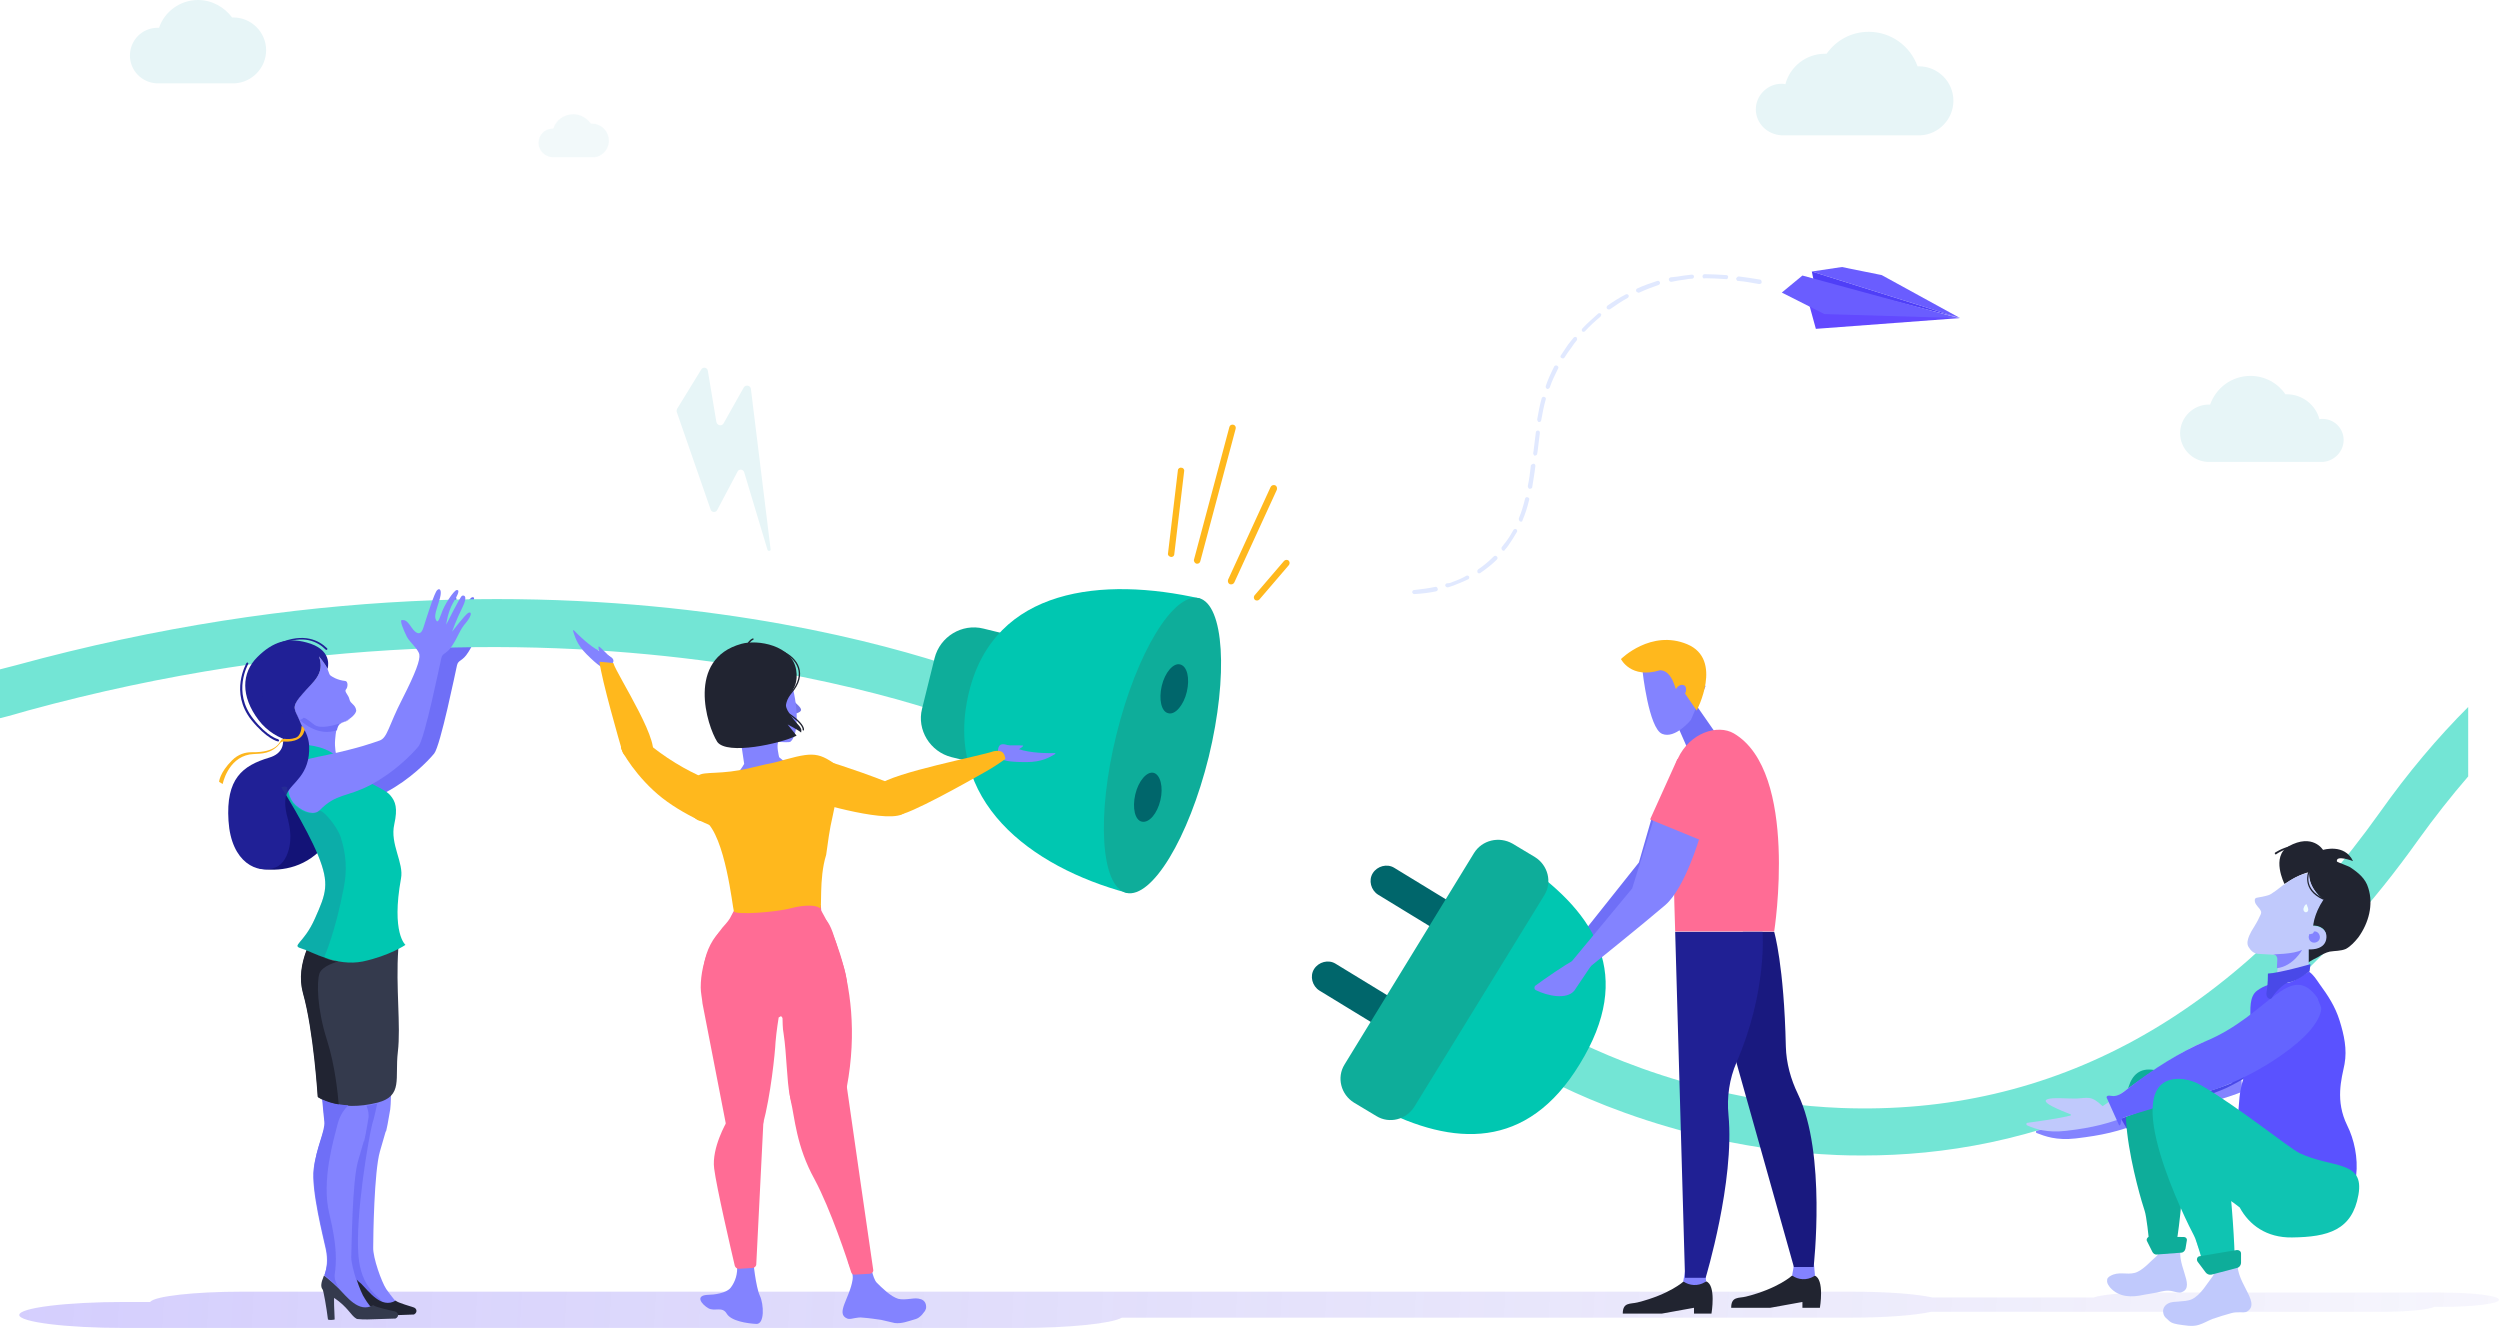 <svg width="558" height="297" viewBox="0 0 558 297" fill="none" xmlns="http://www.w3.org/2000/svg">
<path opacity="0.3" d="M544.9 288.5H479.6C473.8 288.5 468.9 289 467.3 289.6H431.3C427.8 288.8 421 288.3 413.2 288.3H54.1C43.4 288.3 34.5 289.3 33.5 290.6H27.7C14.8 290.6 4.3 291.9 4.3 293.5C4.3 295.1 14.8 296.4 27.7 296.4H227.5C238.8 296.4 248.2 295.4 250.4 294.1H413.1C420.7 294.1 427.4 293.6 431 292.8H531.8C537.4 292.8 542.1 292.3 543.3 291.7H544.9C552 291.7 557.8 291 557.8 290.1C557.8 289.2 552 288.5 544.9 288.5Z" fill="url(#paint0_linear_7_1)"/>
<path d="M500.4 243.7C494.8 246 483.4 248.5 478.1 250.5C472.8 252.6 469.2 253.4 463.3 254.1C459 254.6 456.4 253.6 454.6 252.9C454.3 252.8 454.4 252.3 454.7 252.3C457 252 461.9 251.4 464.2 250.8C464.4 250.8 464.4 250.5 464.2 250.5C462.5 249.8 456.3 247.4 459.7 246.9C461.1 246.7 463.2 247 465.4 247C468.1 247 468.8 246.2 471.4 248.8C474.8 246.8 489.3 235.7 495 234.6C500.8 233.2 500.4 243.7 500.4 243.7Z" fill="#8383FF"/>
<path d="M516.9 220.8C510 212.7 506.3 225.6 493 232.8C487.3 235.9 481.9 240.2 477 244.7C475.8 245.8 474.7 247.1 473.1 246.9C472.7 246.9 472.1 246.9 472.1 247.3C472.1 247.4 472.2 247.5 472.2 247.6C473.3 249.5 474.4 251.4 475.5 253.3C475.9 253.1 475.7 252.4 475.9 252C476 251.7 476.4 251.5 476.7 251.3C480.5 249.6 484.2 248.3 487.9 246.6C489.6 245.8 490.8 245.3 492.7 244.5C494 244 495.7 243.4 497 242.8C502.3 240.2 507.4 236.8 511.7 232.8C513.8 230.9 515.8 228.7 517.1 226.1C517.5 225.2 517.9 224.2 517.9 223.2C517.8 222.1 517.2 221.6 516.9 220.8Z" fill="#4949E8"/>
<path d="M72.8 170.9C73.7 170.7 74.9 170.4 76.5 170.1C84.2 168.4 86.4 167.5 88.2 166.9C90 166.3 90.2 163.6 93.3 157.6C96.3 151.7 97.3 148.9 97.1 147.7C96.9 146.5 94.9 144.9 94.3 143.7C93.7 142.5 92.6 140 93.2 140C93.8 140 94.2 139.9 95.4 141.7C96.1 142.7 97.3 143.9 98 141.7C98.7 139.5 100.5 133.7 101.1 133.3C101.6 132.8 102.2 133.2 101.7 135.1C101.2 137 100.4 138.7 100.7 139.7C101.1 140.7 101.3 140.5 102 138.6C102.6 136.7 104.7 133.5 105.4 133.3C106.2 133.2 105.8 134.2 104.6 136.2C103.4 138.3 103.1 141 103.1 141C103.1 141 106.2 134.8 106.6 134.6C106.9 134.4 108.1 134.4 106.7 137.2C105.3 140 104.4 142.6 104.4 142.6C104.4 142.6 107.3 138.8 108 138.4C108.8 138 108.9 138.9 107.5 140.6C106.1 142.2 105.8 143.6 104.5 145.6C103.2 147.7 102.3 147.2 102 148.5C101.7 149.8 98.3 166.5 96.9 168.2C95.5 169.9 91.5 174 86.2 176.8C80.9 179.6 78.6 178.6 74.8 182.5C73.8 183.5 71.5 183.1 69.5 181.3C66.2 178.3 68.4 172.4 69.9 171.8C70.4 171.6 71.4 171.2 72.8 170.9Z" fill="#6F6FF7"/>
<path d="M260.7 123.5L262.9 105C262.9 104.6 263.3 104.3 263.7 104.4C264.1 104.4 264.4 104.8 264.3 105.2L262.1 123.7C262.1 124.1 261.7 124.4 261.3 124.3C260.9 124.2 260.6 123.9 260.7 123.5Z" fill="#FFB81D"/>
<path d="M266.5 124.9L274.4 95.3C274.5 94.9 274.9 94.7 275.3 94.8C275.7 94.9 275.9 95.3 275.8 95.7L267.9 125.3C267.8 125.7 267.4 125.9 267 125.8C266.7 125.7 266.4 125.3 266.5 124.9Z" fill="#FFB81D"/>
<path d="M274.5 130.4C274.1 130.2 274 129.8 274.1 129.4L283.6 108.7C283.8 108.3 284.2 108.2 284.6 108.3C285 108.5 285.1 108.9 285 109.3L275.5 130C275.3 130.4 274.9 130.5 274.5 130.4Z" fill="#FFB81D"/>
<path d="M280.1 133.9C279.8 133.6 279.8 133.2 280 132.9L286.6 125.2C286.9 124.9 287.3 124.9 287.6 125.1C287.9 125.4 287.9 125.8 287.7 126.1L281.1 133.8C280.8 134.1 280.4 134.1 280.1 133.9Z" fill="#FFB81D"/>
<path d="M365.8 192.5L368.8 182.1C369.1 182.2 369.5 182.3 369.9 182.2C371.4 182.1 372.8 180.7 372.9 179.2C373.5 178.8 373.8 178.1 374 177.5L380.7 180.6C380.7 180.6 377.6 192.1 373.3 196C368.9 199.9 354.8 210.6 354.8 210.6L352.2 209.6L365.8 192.5Z" fill="#6F6FF7"/>
<path d="M351.4 210.1C351.2 210.3 350.6 211.1 348.9 211.8C347.3 212.4 343.6 212.8 344.8 214.2C346.6 214.6 348.8 215.2 348.8 215.2C349.9 215.3 351.6 214.3 352.5 213.5L355 210.7C355 210.7 354.7 208.9 354.7 208.8L353.9 208.7C353 209.3 352.2 209.8 351.4 210.1Z" fill="#6F6FF7"/>
<path d="M351 211C351 211 351 211.1 350.9 211.3C351.1 211.3 351.4 211.4 351.6 211.4C352.5 211.2 353.3 210.9 354.2 210.7C354 210.2 353.7 209.5 353.7 209.5L347.7 209.9C347.7 209.9 347.4 210.6 348.7 210.9C349.9 211.2 351 211 351 211Z" fill="#6F6FF7"/>
<path d="M3.5 148.5C2.3 148.8 1.2 149.1 0 149.4V160.3C2.1 159.8 4.1 159.2 6.2 158.6C130.6 124.6 219.5 162.4 220.3 162.8L224.6 153.2C220.9 151.6 131.7 113.4 3.5 148.5Z" fill="#73E5D5"/>
<path d="M244.2 176.8L212.4 169C207.6 167.8 204.6 162.9 205.8 158.2L208.6 146.9C209.8 142.1 214.7 139.1 219.5 140.3L251.3 148.1C256.1 149.3 259.1 154.2 257.9 158.9L255.1 170.2C253.9 175 249 178 244.2 176.8Z" fill="#0EAD9A"/>
<path d="M267.9 133.6C246.2 128.7 222 131.1 216.3 154.4C210.3 178.8 230.1 193.5 251.6 199.3L267.9 133.6Z" fill="#00C7B1"/>
<path d="M269.8 168.9C265.3 187.1 257.1 200.6 251.4 199.3C245.7 197.9 244.7 182.1 249.2 163.9C253.7 145.7 261.9 132.2 267.6 133.5C273.2 134.9 274.2 150.7 269.8 168.9Z" fill="#0EAD9A"/>
<path d="M263.4 148.3C261.9 147.9 260 150.1 259.3 153.1C258.6 156.1 259.2 158.9 260.8 159.2C262.3 159.6 264.2 157.4 264.9 154.4C265.6 151.4 265 148.7 263.4 148.3Z" fill="#00666B"/>
<path d="M257.5 172.5C256 172.1 254.1 174.3 253.4 177.3C252.7 180.3 253.3 183.1 254.9 183.4C256.5 183.7 258.3 181.6 259 178.6C259.7 175.7 259 172.9 257.5 172.5Z" fill="#00666B"/>
<path d="M550.9 157.8C544.1 164.6 537.5 172.4 531.2 181.3C498.7 226.9 458.2 249.1 410.9 247.3C375.3 245.9 348.8 230.7 348.5 230.6L343.2 239.7C344.4 240.4 371.9 256.2 410 257.8C411.9 257.9 413.9 257.9 416 257.9C450.9 257.9 498.9 244.9 539.8 187.4C543.4 182.4 547.1 177.7 550.9 173.3V157.8Z" fill="#73E5D5"/>
<path d="M314.7 229.3C313.7 230.9 311.5 231.5 309.9 230.5L294.5 221.1C292.9 220.1 292.3 217.9 293.3 216.3C294.3 214.7 296.5 214.1 298.1 215.1L313.5 224.5C315.2 225.5 315.7 227.7 314.7 229.3Z" fill="#00666B"/>
<path d="M327.8 207.9C326.8 209.5 324.6 210.1 323 209.1L307.6 199.7C306 198.7 305.4 196.5 306.4 194.9C307.4 193.3 309.6 192.7 311.2 193.7L326.6 203.1C328.3 204.1 328.8 206.2 327.8 207.9Z" fill="#00666B"/>
<path d="M307.8 247.3C324.3 255.8 340.8 256.9 352.6 237.5C364.9 217.5 356 204 340.9 193.3L307.8 247.3Z" fill="#00C7B1"/>
<path d="M307.2 249.1L302.2 246.1C299.3 244.3 298.3 240.5 300.1 237.6L329 190.4C330.8 187.5 334.6 186.6 337.6 188.3L342.6 191.3C345.5 193.1 346.5 196.9 344.7 199.8L315.7 247C313.9 249.9 310.1 250.9 307.2 249.1Z" fill="#0EAD9A"/>
<path d="M151.1 92.1L158.6 113.7C158.8 114.4 159.8 114.5 160.1 113.8L164.6 105.3C164.9 104.6 165.9 104.7 166.1 105.4L171.3 122.7C171.4 123.1 172.1 123 172 122.6L167.6 86.8C167.5 86 166.4 85.8 166 86.5L161.5 94.5C161.1 95.2 160.1 95 159.9 94.2L158 82.8C157.9 82 156.9 81.8 156.5 82.5L151.1 91.3C151 91.6 151 91.9 151.1 92.1Z" fill="#E7F5F7"/>
<path d="M374.6 162.401L376.8 167.401L383.4 164.301L377.7 156.101L374.6 162.401Z" fill="#6F6FF7"/>
<path d="M366.6 149.701C366.6 149.701 368 162.601 371 163.801C373.9 165.001 377.4 160.701 377.4 160.701L380.7 153.101L370.2 148.601L366.6 149.701Z" fill="#8383FF"/>
<path d="M361.8 147.1C361.8 147.1 364 151.6 370.5 149.6C372.3 149.6 373.3 151.5 373.8 153.1C374.4 155 374.6 153.5 376.1 154.8L378.7 158.6C378.7 158.6 384.7 147.2 376.6 143.8C368.5 140.4 361.8 147.1 361.8 147.1Z" fill="#FFB81D"/>
<path d="M375.7 152.901C375.1 152.701 374.3 153.201 374 154.001C373.7 154.701 373.9 155.501 374.5 155.701C375.1 155.901 375.9 155.401 376.2 154.601C376.5 153.801 376.3 153.001 375.7 152.901Z" fill="#8383FF"/>
<path d="M387 163.701C401.6 172.301 396 207.901 396 207.901H373.9C373.9 207.901 373.6 198.601 373.4 188.701C373.2 181.201 372.5 173.501 374.5 169.301C377.2 163.501 383.4 161.601 387 163.701Z" fill="#FF6C95"/>
<path d="M379.4 186.8C379.4 186.8 376.1 198.2 371.7 202C367.3 205.8 354.5 216.1 354.5 216.1L350.3 215.2L364.3 198.3L369.4 181.9L379.4 186.8Z" fill="#8383FF"/>
<path d="M380.5 187.9L368.3 182.9L374.4 169.4L382.4 173.5L380.5 187.9Z" fill="#FF6C95"/>
<path d="M400 284.7C400 284.7 396.9 287.6 389.7 289.4C388.1 289.8 386.4 289.3 386.4 291.9C389.7 291.9 395.1 291.9 395.1 291.9L402.3 290.6V291.9H406.2C406.2 291.9 407.3 285.5 405 284.7C402.9 284.7 400 284.7 400 284.7Z" fill="#212430"/>
<path d="M400.8 280.101L400 284.701C401.4 285.701 403.3 285.801 404.8 284.901L405.1 284.701L404.7 280.101H400.8Z" fill="#8383FF"/>
<path d="M396 208C396 208 398.2 215.4 398.6 233.6C398.7 237.3 399.7 240.9 401.3 244.2C407.7 257.4 404.8 282.8 404.8 282.8H400.4L382.8 220.2L389 208H396Z" fill="#19197F"/>
<path d="M375.8 286C375.8 286 372.7 288.9 365.5 290.7C363.9 291.1 362.2 290.6 362.2 293.2C365.5 293.2 370.9 293.2 370.9 293.2L378.1 291.9V293.2H382C382 293.2 383.1 286.8 380.8 286C378.7 286 375.8 286 375.8 286Z" fill="#212430"/>
<path d="M376.5 281.4L375.7 286C377.1 287 379 287.1 380.5 286.2L380.8 286L380.4 281.4H376.5Z" fill="#8383FF"/>
<path d="M355.1 215.6L351.4 221.1C349.7 223.2 345.4 222.3 342.8 221C342.4 220.8 342.4 220.2 342.7 220C344.6 218.6 349.6 215.1 351.2 214.4L355.1 215.6Z" fill="#8383FF"/>
<path d="M373.9 208L376.1 285.2H380.7C380.7 285.2 387.2 263.7 385.8 248.9C385.4 244.9 386 240.8 387.6 237.1C394.5 221.2 393.4 208 393.4 208H373.9Z" fill="#202094"/>
<path d="M55.5 187.7C55.3 187.7 54.4 193.5 58.7 194C63 194.5 68.7 193.6 72.9 188.2C80.4 178.5 61.8 174 61.8 174L55.5 187.7Z" fill="#131377"/>
<path d="M65 154.3C64.9 154.3 64.9 154.3 64.8 154.3C64.7 154.2 64.7 154.1 64.7 154C67.6 149.9 66.2 144.5 66.2 144.4C66.2 144.3 66.2 144.2 66.4 144.1C66.5 144.1 66.6 144.1 66.7 144.3C66.8 144.5 68.1 150 65.1 154.3C65.1 154.2 65 154.3 65 154.3Z" fill="#202096"/>
<path d="M65 154.3C64.9 154.3 64.9 154.3 64.8 154.3C64.7 154.2 64.7 154.1 64.7 154C67.6 149.9 66.2 144.5 66.2 144.4C66.2 144.3 66.2 144.2 66.4 144.1C66.5 144.1 66.6 144.1 66.7 144.3C66.8 144.5 68.1 150 65.1 154.3C65.1 154.2 65 154.3 65 154.3Z" fill="#202096"/>
<path d="M77.5 277.5C77 275.1 74.2 264.1 74.7 259.3C75.3 254.6 77.4 250.7 77.2 248.6C77 246.5 76 236.1 76 236.1C76.9 235.4 83.3 228 86.2 231.8C87.5 233.5 87.4 245.7 87.1 247.6C86.1 253.6 86.1 252.5 86.1 252.5C86.1 252.5 86.1 252.5 84.8 257C83.5 261.5 83.3 276.1 83.3 278.4C83.2 280.7 85.2 286.2 86.2 287.7C87.3 289.2 88.5 291 89.6 291.3C90.4 291.5 91.2 292.3 90.8 293C90.6 292.9 90.4 292.9 90.2 292.9C89.1 292.9 88 292.4 86.8 292.3C85.7 292.2 84.6 292.1 83.5 292.3H83.4C82.6 291.2 81.6 289.7 79.6 288.3C76.5 286.1 76.2 286.1 77.1 284C77.9 281.7 78.1 279.9 77.5 277.5Z" fill="#8383FF"/>
<path d="M71.2 146.5C71.2 146.5 72.7 148.3 73.1 149.3C73.5 150.3 73.5 150.6 73.8 150.8C74.1 151 75.2 151.8 77.1 152C77.7 152.1 77.7 153.4 77.2 153.9C76.8 154.4 77.8 155.1 78 156.1C78.2 157.1 79.3 157.2 79.5 158.5C79.6 159.3 78.1 160.6 76.8 161.1C75.5 161.6 75.1 161.5 74.8 165.1C74.5 168.6 76.1 171.6 76.1 171.6L75.2 171.7C75.2 171.7 73.5 169.8 70 168.7C66.5 167.7 66.9 168.4 66.9 168.4C66.9 168.4 68.4 166.9 68.1 165C67.8 163.1 67.1 161.6 66.3 159.8C65.5 158 65.3 157.4 67.5 154.8C69.8 152.2 72.6 150.5 71.2 146.5Z" fill="#8383FF"/>
<path d="M72.7 278.8C72.2 276.4 69.4 265.6 70 260.9C70.6 256.2 72.7 252.4 72.5 250.4C72.3 248.4 71.3 238.1 71.3 238.1C72.6 237 83.3 243.5 82.3 249.4C81.3 255.3 81.3 254.2 81.3 254.2C81.3 254.2 81.3 254.2 80 258.6C78.7 263 78.5 277.4 78.5 279.6C78.4 281.8 80.4 287.2 81.4 288.7C82.5 290.2 83.7 291.9 84.8 292.2C85.6 292.4 86.4 293.2 86 293.9C85.8 293.8 85.6 293.8 85.4 293.8C84.3 293.8 83.2 293.3 82 293.2C80.9 293.1 79.8 293 78.7 293.2H78.6C77.8 292.1 76.8 290.6 74.8 289.3C71.7 287.2 71.5 287.2 72.3 285.1C73 282.9 73.2 281.2 72.7 278.8Z" fill="#8383FF"/>
<path d="M66.9 160.7C67.3 160.6 67.6 160.4 67.8 160.2C68.6 160.4 69.6 161.4 70.2 161.8C71.9 163 76.7 161.4 78.2 160.4C77.8 160.7 77.4 161 76.9 161.1C76 161.5 75.5 161.5 75.2 163C73.7 163.5 70.6 164 66.9 160.7Z" fill="#6F6FF7"/>
<path d="M57.4 146.7C60.9 143.2 64.4 142 69.4 143.7C74.4 145.5 73.1 149.3 73.1 149.3C72.7 148.3 71.2 146.5 71.2 146.5C72.6 150.5 69.8 152.2 67.6 154.8C65.3 157.4 65.5 158 66.4 159.8C67.2 161.6 67.9 163 68.2 165C68.5 166.4 61.7 166 57.7 160.7C53.7 155.4 53.9 150.2 57.4 146.7Z" fill="#202096"/>
<path d="M67 166.2C67 166.2 72.2 166.1 75.1 168.8C78 171.5 65.1 178.9 64.3 177.4C63.4 176 67 166.2 67 166.2Z" fill="#00C7B1"/>
<path d="M73.1 204.3C73.1 204.3 65.3 213.2 67.7 221.7C70.1 230.1 71 244.9 71 244.9C71 244.9 75.6 248.3 84.3 246.1C90 244.6 88.1 240.7 88.8 234.8C89.5 228.9 88.3 220.4 88.9 211.8C89.5 201.6 73.1 204.3 73.1 204.3Z" fill="#343A4D"/>
<path d="M62.1 165.5C62.2 165.5 62.3 165.4 62.3 165.3C62.3 165.2 62.2 165.1 62.1 165C62.1 165 59.7 164.5 56.5 160.4C51.8 154.4 55.4 148.3 55.4 148.2C55.5 148.1 55.4 148 55.3 147.9C55.2 147.8 55.1 147.9 55 148C55 148.1 51.2 154.5 56.1 160.7C59.5 164.9 61.9 165.5 62.1 165.5Z" fill="#202096"/>
<path d="M58.9 156.6C59.1 156.5 59.1 156.4 59.1 156.3C59.1 156.3 56.8 152 58.1 148.2C58.8 146.3 60.3 144.8 62.6 143.8C67.8 141.6 70.9 143.2 72.7 145C72.8 145.1 72.9 145.1 73 145C73.1 144.9 73.1 144.8 73 144.7C71.2 142.9 67.8 141.2 62.4 143.5C60 144.5 58.4 146.1 57.6 148.1C56.2 152 58.5 156.4 58.6 156.5C58.7 156.6 58.8 156.7 58.9 156.6Z" fill="#202096"/>
<path d="M80 280.2C80.6 287.6 84.4 289.1 85.3 290.6C83.3 289.9 81.6 287.7 80.5 286.5C80.2 286.2 79.9 285.9 79.5 285.6C78.9 283.7 78.4 281.7 78.4 280.6C78.5 278.3 78.6 263.7 79.9 259.2C81.2 254.7 81.2 254.7 81.2 254.7C81.2 254.7 81.2 255.8 82.2 249.8C82.4 248.8 82.2 247.8 81.8 246.8C82.6 246.7 83.3 246.5 84.2 246.3C83.8 248 83.5 249.7 83.1 250.8C82.2 254.4 79.3 271.4 80 280.2Z" fill="#6F6FF7"/>
<path d="M72.4 250.4C72.3 249.6 72.1 247.6 71.9 245.3C73 245.8 75 246.6 77.8 246.7C77 247.4 75.9 248.7 75.3 251.1C74.5 254.3 71.7 263.5 73.5 270.9C75.3 278.3 75.1 281.8 74.7 284.5C74.6 285.6 75.1 286.8 75.9 287.7C75.8 287.6 75.7 287.5 75.7 287.5C74 285.8 72.4 284.6 72.4 284.6C73.1 282.7 73.3 281 72.8 278.7C72.3 276.3 69.5 265.5 70.1 260.8C70.5 256.3 72.6 252.4 72.4 250.4Z" fill="#6F6FF7"/>
<path d="M71.8 286C71.9 285.7 72 285.4 72.2 285C72 285.4 71.9 285.7 71.8 286Z" fill="#6F6FF7"/>
<path d="M75.5 214.6C75.5 214.6 71.9 215.5 71.3 217.3C70.7 219.1 70.7 225 73 232.2C74.8 237.9 75.4 244.1 75.6 246.5C72.5 246 70.9 244.8 70.9 244.8C70.9 244.8 70 230.1 67.6 221.6C66.7 218.3 67.3 215 68.4 212.1C68.6 211.6 72.8 209.9 72.8 209.9L75.5 214.6Z" fill="#212432"/>
<path d="M83.4 292.4L83.3 292.3C83.1 292 82.8 291.7 82.5 291.4C82.1 290.9 81.7 290.3 81.4 289.8C80.9 289.1 80.2 287.4 79.6 285.6C79.9 285.9 80.2 286.2 80.6 286.5C82.3 288.2 85.1 292.2 88.3 290.3C88.8 290.8 91.8 291.6 92.3 291.8C93 292 93.3 292.9 92.4 293.4L87 293.6C85.6 293.2 83.7 292.7 83.4 292.4Z" fill="#212432"/>
<path d="M62.5 175.199C62.5 175.199 68.4 184.599 71 190.899C73.6 197.299 72.8 199.399 70.3 204.999C67.8 210.699 64.9 210.999 67.3 211.699C69.7 212.399 75 215.799 81 214.599C87 213.299 90.5 210.899 90.5 210.899C90.5 210.899 87.3 208.299 89.5 196.099C90.2 192.599 87 188.399 88 183.999C88.8 180.399 88.3 178.899 87.1 177.499C85.6 175.699 80.6 174.599 74.2 168.899C70.4 165.499 62.5 175.199 62.5 175.199Z" fill="#00C7B1"/>
<path d="M69.3 169.3C70.2 169.1 71.4 168.8 73 168.5C80.7 166.8 82.9 165.9 84.7 165.3C86.5 164.7 86.7 162 89.8 156C92.8 150.1 93.8 147.3 93.6 146.1C93.4 144.9 91.4 143.3 90.8 142.1C90.2 140.9 89.1 138.4 89.7 138.4C90.3 138.4 90.7 138.3 91.9 140.1C92.6 141.1 93.8 142.3 94.5 140.1C95.2 137.9 97 132.1 97.6 131.7C98.1 131.2 98.7 131.6 98.2 133.5C97.7 135.4 96.9 137.1 97.2 138.1C97.6 139.1 97.8 138.9 98.5 137C99.1 135.1 101.2 131.9 101.9 131.7C102.7 131.6 102.3 132.6 101.1 134.6C99.9 136.7 99.6 139.4 99.6 139.4C99.6 139.4 102.7 133.2 103.1 133C103.4 132.8 104.6 132.8 103.2 135.6C101.8 138.4 100.9 141 100.9 141C100.9 141 103.8 137.2 104.5 136.8C105.3 136.4 105.4 137.3 104 139C102.6 140.6 102.3 142 101 144C99.7 146.1 98.8 145.6 98.5 146.9C98.2 148.2 94.8 164.9 93.4 166.6C92 168.3 88 172.4 82.7 175.2C77.4 178 75.1 177 71.3 180.9C70.3 181.9 68 181.5 66 179.7C62.7 176.7 64.9 170.8 66.4 170.2C66.9 169.9 68 169.6 69.3 169.3Z" fill="#8383FF"/>
<path d="M61.5 158.7C61.6 160.7 66.1 167.3 60.1 169.1C54.1 170.9 50.4 173.8 51 183.2C51.6 192.6 57.5 195.2 61.5 193.6C63.3 192.9 64.2 190.9 64.6 189C65 187 64.8 185 64.3 183C63.8 181.3 63.3 178.8 64 177.2C65 174.7 69.3 173.1 69 166.4C68.5 159.8 61.5 158.7 61.5 158.7Z" fill="#202096"/>
<path d="M67.3 162.099C67.3 162.099 67.3 164.299 65.9 164.699C65 164.999 64.1 164.999 63.5 164.899C63.2 164.899 63 164.999 62.8 165.099C62.4 165.499 62 167.999 56.1 167.899C54.8 167.899 53.2 168.299 51.8 169.699C49 172.499 48.9 174.499 48.9 174.499L49.7 174.999C49.7 174.999 50.8 169.299 55.7 168.399C57.7 168.099 59.7 168.599 61.9 166.599C62.1 166.399 62.5 165.899 62.7 165.699C62.9 165.599 63.1 165.499 63.3 165.499C64.3 165.599 67.3 165.599 67.9 163.199C68.3 162.899 67.4 161.899 67.3 162.099Z" fill="#FDB61E"/>
<path d="M72.3 213.7C72.3 213.7 72.4 213.8 72.3 213.7V213.7Z" fill="#FFF9F2"/>
<path d="M72.4 213.8L75.6 214.7C74.4 214.4 73.3 214.1 72.4 213.8Z" fill="#FFF9F2"/>
<path opacity="0.22" d="M71 190.9C68.8 185.5 64.2 177.9 62.8 175.8C63.1 175.5 63.5 175.5 64.1 175.7C64.1 177.2 64.6 178.7 65.8 179.8C67.8 181.6 70.1 182 71.1 181C71.8 180.3 75.3 184.4 76.1 187C77.3 190.9 77.5 194.3 76.7 198.3C74.9 207.8 72.4 213.7 72.3 213.7C70.8 213.2 69.5 212.6 68.4 212.1C68.2 212 68 211.9 67.8 211.9C67.6 211.8 67.4 211.8 67.3 211.7C64.9 211 67.8 210.6 70.3 205C72.8 199.4 73.6 197.3 71 190.9Z" fill="#37548E"/>
<path d="M88.3 294.3L82 294.5C81.3 294.5 80.5 294.5 79.7 294.4C79.6 294.4 79.6 294.3 79.5 294.3C78.3 293.6 77.7 291.8 74.6 289.7C74.5 289.6 74.6 292.8 74.7 294.5C74.5 294.6 73.4 294.7 73.2 294.5C72.9 292 72.2 288 72 287.8C71.5 287.2 71.7 286.2 72.2 285C72.2 284.9 72.3 284.8 72.3 284.7C72.3 284.7 74 286 75.6 287.6C77.3 289.3 80.1 293.2 83.3 291.3C83.8 291.8 87.7 292.6 88.1 292.7C88.9 292.9 89.2 293.8 88.3 294.3Z" fill="#343A4D"/>
<path d="M479.3 272.6C479.8 277.6 483 279.1 481.2 280.5C480.2 281.3 478.3 283.6 476.5 284.1C474.6 284.6 472.9 283.7 471 284.8C470.8 284.9 470.7 285 470.5 285.2C470.3 285.4 470.3 285.7 470.3 286C470.3 286.5 470.7 287 471 287.4C473 289.6 475.8 289.6 478.5 289C479.5 288.8 480.4 288.7 481.4 288.5C482.6 288.2 483.7 287.9 484.9 288.2C485.5 288.3 486.4 288.7 487 288.4C490.3 287.1 485.1 281.7 487.1 277.6L480.8 272.6H479.3Z" fill="#C0C9FC"/>
<path d="M485.8 277.299C486.5 273.399 487.3 265.199 487.7 256.799C488.1 248.299 486.1 239.599 480.7 238.799C468.5 236.899 477.8 267.699 478.7 270.299C479.1 271.499 479.6 276.199 479.7 277.199C482.2 277.199 482.6 277.199 485.8 277.299Z" fill="#0EAD9A"/>
<path d="M479.2 277L480.4 279.4C480.6 279.8 481 280.1 481.5 280L486.8 279.6C487.3 279.6 487.7 279.2 487.8 278.7L488.1 276.9C488.2 276.5 487.9 276.1 487.4 276.1L479.8 276C479.3 276.1 479 276.6 479.2 277Z" fill="#0EAD9A"/>
<path d="M515.2 214.9V211.8C515.2 211.8 518.5 212.1 519.1 209.6C519.6 207.1 517.3 206.5 516.2 206.6C516.2 206.6 516.3 204 518.5 200.7C518.5 200.7 515.2 198.4 515.3 194.7C515.3 194.7 513.6 194.9 509.9 197.3C509.9 197.3 506.8 191.2 510.8 188.9C516.2 185.9 518.5 189.7 518.5 189.7C518.5 189.7 523.3 188.2 525.2 192.2C525.2 192.2 521.3 190.7 521.6 192.3C521.6 192.4 524.4 193.4 524.6 193.6C526.4 194.8 528 196.1 528.6 198.2C529.8 201.9 528.7 206 526.4 209.2C525.6 210.2 524.7 211.2 523.6 211.8C522.4 212.3 521.2 212.2 520 212.4C519.1 212.6 518.2 213.1 517.4 213.6C517.2 213.7 515.2 214.7 515.2 214.9Z" fill="#212430"/>
<path d="M505.6 200C506.7 199.7 506.6 199.9 509.8 197.4C509.8 197.4 509.8 197.4 509.8 197.5C511.4 196.2 513.2 195.2 515.4 194.8C515.3 198.5 518.6 200.8 518.6 200.8C516.4 204.1 516.3 206.7 516.3 206.7C517.3 206.6 519.7 207.3 519.2 209.7C518.7 212.2 515.3 211.9 515.3 211.9V219.7L508.1 219.3L508.5 214.2C508.5 213.6 508.1 213.1 507.5 213.1L504 212.9C503 212.8 502.4 212.2 501.9 211.4C501.4 210.6 501.7 209.7 502 208.9C502.3 208.2 502.7 207.5 503.1 206.9C503.5 206.2 503.9 205.6 504.2 204.9C504.4 204.4 504.9 203.8 504.6 203.3C504.3 202.6 503.5 202.1 503.3 201.3C503.1 200.1 503.7 200.5 505.6 200Z" fill="#C0C9FC"/>
<path d="M508.2 216.1L508.3 214.1C508.3 213.5 507.9 213 507.3 213C507.3 213 512 213 513.8 212C513.9 212 511.8 215.7 508.2 216.1Z" fill="#8383FF"/>
<path d="M515.3 209.099C515.3 209.799 515.8 210.399 516.5 210.399C517.2 210.399 517.8 209.899 517.8 209.199C517.8 208.599 517.4 207.999 516.8 207.899C516.7 207.899 516.6 207.899 516.5 207.899C516.5 207.899 516.4 207.999 516.4 208.099C516.3 208.299 516.2 208.399 516 208.399C515.8 208.499 515.7 208.499 515.5 208.499H515.4C515.4 208.499 515.4 208.499 515.4 208.599C515.4 208.799 515.3 208.899 515.3 209.099Z" fill="#8383FF"/>
<path d="M515 202.3C515.1 202.5 515.2 202.8 515.2 203C515.2 203.3 515.1 203.5 514.8 203.6C514.6 203.7 514.3 203.5 514.2 203.3C514.1 203.1 514.1 202.8 514.2 202.6C514.3 202.3 514.5 201.9 514.8 201.8C514.9 202 515 202.2 515 202.3Z" fill="#EFFDFE"/>
<path d="M519.8 272.099C527.5 267.799 527 257.399 523.9 251.199C521.2 245.699 522.6 240.899 523.3 237.499C523.9 234.199 523.2 230.999 522.2 227.799C521.2 224.599 519.6 222.199 517.7 219.599C517 218.599 516.4 217.599 515.4 216.899C514.7 217.299 513.9 217.699 513.2 218.099C512.5 218.599 511.8 219.099 511 219.299C510.3 219.499 509.6 219.399 508.9 219.399C507.1 219.399 505.3 219.999 503.8 221.099C502 222.399 502.3 225.299 502.3 227.499C502.4 231.199 502.3 234.899 501.4 238.399C501 239.899 500.5 241.299 500.2 242.799C499.9 244.099 499.8 245.399 499.7 246.799C499.5 248.999 499.3 251.199 499.6 253.399C499.8 254.499 500.1 255.499 500 256.599C499.9 257.499 499.6 258.499 499.6 259.399C499.7 261.899 502.1 263.499 504.3 264.699C509.6 267.299 514.6 269.699 519.8 272.099Z" fill="#5A52FF"/>
<path d="M498.2 241.699C492.6 244.099 481.3 246.599 476 248.699C470.7 250.799 467.1 251.699 461.2 252.399C456.9 252.899 454.3 251.999 452.5 251.199C452.2 251.099 452.2 250.599 452.6 250.599C454.9 250.299 459.8 249.599 462.1 248.999C462.3 248.999 462.3 248.699 462.1 248.699C460.4 247.999 454.2 245.699 457.6 245.199C459 244.999 461.1 245.199 463.3 245.199C466 245.099 466.7 244.399 469.3 246.899C472.6 244.899 487 233.699 492.7 232.399C498.5 231.199 498.2 241.699 498.2 241.699Z" fill="#C0C9FC"/>
<path d="M517.3 222.8C511.2 214.1 506.3 226.6 492.3 232.4C486.4 234.9 480.5 238.7 475.3 242.7C474 243.7 472.8 244.9 471.2 244.6C470.8 244.5 470.2 244.5 470.2 244.9C470.2 245 470.2 245.1 470.3 245.2C471.2 247.2 472.1 249.2 473 251.2C473.5 251.1 473.3 250.3 473.5 249.9C473.7 249.6 474 249.4 474.4 249.3C478.3 248 482.1 247 486 245.7C487.7 245.1 489 244.6 491 244.1C492.3 243.7 494.1 243.3 495.4 242.8C500.9 240.7 506.3 237.8 511 234.2C513.2 232.5 515.5 230.5 517 228.1C517.5 227.2 518 226.3 518.1 225.2C518 224.3 517.5 223.7 517.3 222.8Z" fill="#6464FF"/>
<path d="M515.5 216.799L515.7 215.199C515.7 215.199 508.7 217.199 506.2 217.299C506.2 217.299 506.2 219.999 505.9 221.399C505.6 222.799 506.8 223.299 507.1 222.699C507.4 221.999 509.7 219.299 511.1 219.199C512.4 219.099 515.5 216.799 515.5 216.799Z" fill="#4949E8"/>
<path d="M518.5 200.8L518.6 200.5C514 198.4 515.4 194.8 515.5 194.7L515.2 194.6C515.2 194.6 513.6 198.6 518.5 200.8Z" fill="#212430"/>
<path d="M513.3 257.399C511 256.299 499.5 246.999 491.4 242.299C485.5 238.899 483.3 242.699 483.3 244.299C482.7 262.399 492.6 263.599 499.9 269.499C502 273.399 505.9 276.299 511.6 276.199C519.6 276.099 525 274.599 526.4 266.699C527.8 258.899 520.5 260.799 513.3 257.399Z" fill="#0FC4B2"/>
<path d="M490.1 276.7C491.6 282.1 495.4 283.2 493.7 285.1C492.8 286.2 491.2 289.1 489.2 290C488.3 290.4 487.3 290.4 486.3 290.5C485.4 290.6 484.7 290.5 483.8 291C483 291.5 482.6 292.3 482.9 293.3C483 293.7 483.3 294.1 483.7 294.4C484 294.7 484.3 295 484.7 295.2C485.1 295.4 485.6 295.5 486.1 295.6C487.6 295.8 489.3 296.2 490.8 295.7C491.8 295.4 492.8 294.8 493.8 294.4C495.2 293.9 496.6 293.5 498 293.1C498.7 292.9 499.2 292.9 499.9 292.9C500.4 292.9 501.2 293 501.6 292.7C504.9 290.6 498.2 285.7 499.6 280.7L491.7 276.5L490.1 276.7Z" fill="#C0C9FC"/>
<path d="M498.8 282.199C498.8 277.799 498.2 268.499 497.1 259.199C495.9 249.799 492.2 240.599 486 240.799C472.2 241.299 488.3 273.199 489.7 275.799C490.4 277.099 491.7 282.099 492.1 283.199C494.8 282.799 495.2 282.699 498.8 282.199Z" fill="#0FC4B2"/>
<path d="M490.5 281.6L492.3 284C492.6 284.4 493.1 284.6 493.6 284.5L499.3 283C499.8 282.9 500.2 282.4 500.2 281.8V279.8C500.2 279.3 499.8 279 499.3 279L490.9 280.4C490.4 280.5 490.2 281.1 490.5 281.6Z" fill="#0EAD9A"/>
<path d="M507.9 190.699H508C508 190.699 510.1 189.099 512.9 189.099C513 189.099 513.1 188.999 513.1 188.899C513.1 188.799 513 188.699 512.9 188.699C510 188.699 507.9 190.299 507.8 190.299C507.7 190.399 507.7 190.499 507.8 190.599C507.8 190.699 507.9 190.699 507.9 190.699Z" fill="#212430"/>
<path d="M223.9 166.4C223.9 166.4 227.8 166.3 228.3 166.4C228.8 166.5 226.4 167.9 226 167.9C225.4 167.9 223.9 166.4 223.9 166.4Z" fill="#8383FF"/>
<path d="M222.8 167.1C222.8 167.1 222.5 168.5 223.1 169.1C223.7 169.7 224.8 170.1 229.1 170.1C232.6 170.1 234.3 169 235.5 168.3C235.6 168.2 235.6 168.1 235.4 168.1C234.7 168.1 231.3 168.2 228.4 167.5C225.6 166.8 223.2 165 222.8 167.1Z" fill="#8383FF"/>
<path d="M136.5 146.999C136.5 146.999 134.1 144.499 133.7 144.299C133.3 144.099 134 146.399 134.3 146.699C134.6 146.999 136.5 146.999 136.5 146.999Z" fill="#8383FF"/>
<path d="M136.7 148.1C136.7 148.1 136 149.2 135.3 149.2C134.6 149.2 133.6 148.7 130.9 146C128.7 143.8 128.3 142 127.9 140.8C127.9 140.7 128 140.6 128.1 140.7C128.5 141.1 130.7 143.4 132.9 144.8C135.1 146.2 137.7 146.6 136.7 148.1Z" fill="#8383FF"/>
<path d="M177.2 156.5C177.5 156.9 178.9 157.9 178.8 158.5C178.7 159.1 177.1 159.4 177.1 159.4L177.2 156.5Z" fill="#7676E5"/>
<path d="M168 142.5C168.1 142.5 168.2 142.5 168.2 142.6C168.2 142.7 168.2 142.8 168.1 142.8C167.2 143.2 166.4 144.8 165.9 147.5C165.5 149.6 165.4 151.6 165.4 151.6C165.4 151.7 165.3 151.8 165.2 151.8C165.1 151.8 165 151.7 165 151.6C165.1 151.3 165.4 143.5 168 142.5C168 142.5 167.9 142.5 168 142.5Z" fill="#212431"/>
<path d="M173.9 169C173.8 168.5 173.3 166.5 173.7 165.6C174.6 165.6 176.2 165.8 176.5 165.5C178.9 163.1 177.7 154.2 175.7 149.8C173.3 144.4 161.9 144.9 163.6 154.6C165.1 163.3 165.9 169.3 166.1 170.5C165.1 172.3 163.7 173.6 162.3 174.6C161.1 175.4 161.3 177.2 162.6 177.8C166.6 179.4 169.1 180.3 173.8 179.4C177 178.8 179.3 176.9 180.7 175.4C181.6 174.4 181.1 172.8 179.8 172.5C177.1 171.6 175.1 170.1 173.9 169Z" fill="#8383FF"/>
<path d="M174.3 145.3C178.2 146.9 180.1 150.6 176.6 154.6C174.3 157.3 175.6 159.6 175.6 159.6C175.6 159.6 175.3 158.8 176.6 159.7C177.9 160.6 179.4 162 179.3 162.9" stroke="#212431" stroke-width="0.304" stroke-miterlimit="10" stroke-linecap="round"/>
<path d="M177.8 164.2L175.8 161.7C175.8 161.7 178.3 163 178.8 163.5C179.2 162.1 177.7 161.9 175.8 158.6C174 155.2 178.6 155 177.7 149.5C176.8 144 169.1 142.7 165.5 143.7C153.1 147.1 157.8 162 160.1 165.6C162.3 168.6 174.2 166 177.8 164.2Z" fill="#212431"/>
<path d="M164.6 186.4C161.6 185.6 153.7 182.7 147.8 178.1C142.2 173.7 138.5 167.5 138.6 166.8C138.9 165 140.4 162.3 143.3 164.8C153.6 173.8 163.3 175.7 163.3 175.7L164.6 186.4Z" fill="#FFB81D"/>
<path d="M168.1 281.4C168.1 281.4 168.7 287.3 169.6 289.2C170.5 291.1 170.7 295.6 168.8 295.5C166.9 295.4 163.2 294.9 162.2 293.2C161.2 291.5 159.5 292.8 158.1 292C156.7 291.2 154.9 289.1 158.1 289C159.2 289 162.1 288.7 163.1 287.4C164.1 286.1 164.7 284.3 164.5 282.4C164.5 282.4 164.4 280.2 166.1 279.8C167.8 279.4 168.1 281.4 168.1 281.4Z" fill="#8383FF"/>
<path d="M221.7 167.7C219 168.7 199.5 172.4 196.1 175.2C192.7 177.9 197.9 181.9 200.4 181.9C202.9 181.9 216 174.5 219.7 172.4C221.5 171.4 223 170.4 224.4 169.4C224.4 169.4 224.3 168.2 223.6 167.8C222.9 167.4 221.7 167.7 221.7 167.7Z" fill="#FFB81D"/>
<path d="M194.2 281.5C194.2 281.5 193.7 279.1 191.3 279.4C189 279.7 189.4 281.9 189.4 281.9C189.9 283.3 190.5 284.4 190.3 285.6C189.7 289.7 186.4 293.2 189.1 294.3C189.6 294.5 190.3 294.3 190.8 294.2C191.4 294.1 191.9 294 192.6 294.1C194 294.2 195.3 294.4 196.7 294.6C197.7 294.8 198.7 295.1 199.7 295.3C201.2 295.5 202.7 294.9 204.1 294.5C204.5 294.4 205 294.2 205.3 293.9C205.7 293.6 206 293.2 206.3 292.8C206.5 292.6 206.6 292.3 206.7 292C206.8 291 206.4 290.3 205.6 290C204.7 289.7 204.1 289.8 203.2 289.9C202.3 290 201.3 290.1 200.5 289.9C198.8 289.4 196.8 287.4 195.7 286.3C194.7 285.3 194.2 281.5 194.2 281.5Z" fill="#8383FF"/>
<path d="M183.4 169.5L181.7 178.9C181.7 178.9 199.3 184.3 202 181.3C203.3 179.9 201.9 175.9 197.6 174.4C190.5 171.6 183.4 169.5 183.4 169.5Z" fill="#FFB81D"/>
<path d="M188.7 240.4C189.3 244.8 194.9 283.4 194.9 283.4C195 283.8 194.7 284.2 194.2 284.3L190.7 284.5C190.4 284.5 190.1 284.3 190 284C189.2 281.4 185.4 269.9 181.8 263.2C177.7 255.8 177.4 249.4 176.5 245.7C175.7 242 176.1 236.5 180.4 234.5C184.7 232.5 188.1 236 188.7 240.4Z" fill="#FF6C95"/>
<path d="M183.7 250.6C188.5 249.6 188.6 244.7 189 242.7C193.7 217.7 182.5 202 182.5 202C182.1 203 181.6 204 181.2 205C179.7 208.4 178.1 211.9 176.6 215.3C175.9 216.9 175.2 218.5 174.5 220C174.1 221 172.6 223.1 173.3 224C173.4 224.2 173.6 224.3 173.8 224.5C174.9 225.5 174.6 227.5 174.7 228.8C174.7 229.4 174.8 230.1 174.9 230.7C175.6 235.3 175.6 241.3 176.3 244.6C177 247.9 178.9 251.7 183.7 250.6Z" fill="#FF6C95"/>
<path d="M169.3 201.1C171.3 201.1 173.4 201.4 175.3 201.5C177.7 201.6 180 201.8 182.4 201.9L183.2 202C183.2 202 185.4 220.9 173.8 227.1C173.8 227.1 173.3 230.1 173.1 232.6C173 235 172 244.6 170.3 250.9C170.3 250.9 165.6 255.7 162.1 251.3L156.8 224C156.7 222.8 156.4 221.6 156.4 220.4C156.4 217.4 157.1 214.3 158.4 211.6C159.2 210 160.1 208.5 161.2 207.1C161.8 206.4 162.4 205.8 162.9 205C163.4 204.1 163.8 203.2 164.4 202.3C164.5 202.1 166.7 201.7 166.9 201.5C167.1 201.4 167.3 201.3 167.6 201.3C168.2 201.1 168.7 201.1 169.3 201.1Z" fill="#FF6C95"/>
<path d="M162.2 250.4C162.2 250.4 167.1 243 170.4 250.2L168.8 282.2C168.8 282.6 168.4 283 168 283L164.9 283.2C164.5 283.2 164.1 282.9 164 282.5C163.2 279.1 159.9 264.9 159.4 260.8C158.8 256.2 162.2 250.4 162.2 250.4Z" fill="#FF6C95"/>
<path d="M175.4 169.499C170.4 170.899 174.1 169.799 167.5 171.399C161 172.999 157.1 172.099 155.9 173.099C151.9 176.299 153.6 184.199 157.4 183.199C161.9 186.699 163.5 202.499 163.8 203.399C164.1 204.299 173.4 203.599 176.6 202.699C179.7 201.899 182.2 201.999 183 202.699C183.6 203.199 182.7 196.199 184.4 190.799C185.5 182.899 185.1 185.999 186.8 177.599C187.3 175.099 186.6 175.199 188.6 172.199C183.2 168.099 182.3 167.599 175.4 169.499Z" fill="#FFB81D"/>
<path d="M180.2 203.8C177.3 203.8 169 205.2 166.7 205.2C161.3 205.2 156.9 210.9 156.9 218C156.9 225.1 159.5 230.8 166.7 230.8C169.6 230.8 172.2 229.1 174 226.5C175.7 228.3 177.9 229.4 180.2 229.4C189.4 229.6 190.4 221.8 188.1 215.1C185.4 207.2 185.6 203.8 180.2 203.8Z" fill="#FF6C95"/>
<path d="M136.9 147.999C137.7 150.699 148.6 167.199 145.1 168.999C141.6 170.799 139.3 168.999 138.9 167.699C138.3 165.699 134.3 151.799 133.8 147.699" fill="#FFB81D"/>
<path d="M59.4 11.2C59.4 7.2 56.1 3.9 52.1 3.9C52 3.9 51.9 3.9 51.8 3.9C50.1 1.6 47.3 0 44.2 0C40.2 0 36.7 2.6 35.5 6.2C35.4 6.2 35.3 6.2 35.2 6.2C31.7 6.2 29 9 29 12.4C29 15.7 31.6 18.4 34.9 18.6H52.4C56.2 18.4 59.4 15.2 59.4 11.2Z" fill="#E7F5F7"/>
<path opacity="0.5" d="M135.9 31.4C135.9 29.3 134.2 27.6 132.1 27.6C132 27.6 132 27.6 131.9 27.6C131 26.4 129.6 25.5 128 25.5C125.9 25.5 124.1 26.8 123.5 28.7H123.4C121.6 28.7 120.2 30.1 120.2 31.9C120.2 33.6 121.6 35 123.3 35.1H132.4C134.3 35.1 135.9 33.4 135.9 31.4Z" fill="#E7F5F7"/>
<path d="M391.9 24.4C391.9 21.3 394.5 18.7 397.6 18.7C397.9 18.7 398.2 18.7 398.5 18.8C399.5 14.9 403.1 12 407.3 12C407.4 12 407.6 12 407.7 12C409.8 9 413.2 7.1 417.1 7.1C422.1 7.1 426.4 10.3 428 14.8C428.1 14.8 428.2 14.8 428.3 14.8C432.5 14.8 436 18.2 436 22.5C436 26.6 432.7 30 428.7 30.2H397.6C394.4 30 391.9 27.5 391.9 24.4Z" fill="#E7F5F7"/>
<path d="M523.1 98.2C523.1 95.6 521 93.5 518.4 93.5C518.2 93.5 517.9 93.5 517.7 93.6C516.9 90.4 513.9 88 510.4 88C510.3 88 510.2 88 510.1 88C508.4 85.5 505.5 83.9 502.3 83.9C498.1 83.9 494.6 86.6 493.3 90.3C493.2 90.3 493.1 90.3 493 90.3C489.5 90.3 486.6 93.2 486.6 96.7C486.6 100.1 489.3 102.9 492.7 103.1H518.5C521 102.9 523.1 100.8 523.1 98.2Z" fill="#E7F5F7"/>
<path d="M437.5 71L420 61.4L411.1 59.6L404.4 60.6L437.5 71Z" fill="#6A5DFF"/>
<path d="M437.5 71L404.8 62.6L404.4 60.6" fill="#4F3FF7"/>
<path d="M403.9 68.199V68.299L405.3 73.399L437.4 70.999L403.9 68.199Z" fill="#6249FF"/>
<path d="M397.7 65.3L402.3 61.5L437.2 71L407.2 70.1L397.7 65.3Z" fill="#6A5DFF"/>
<path d="M324.2 129.899C325.3 129.499 326.3 129.099 327.3 128.499C327.5 128.399 327.8 128.499 327.9 128.699C328 128.899 327.9 129.199 327.7 129.299C326.6 129.799 325.5 130.299 324.4 130.699C324 130.799 323.6 130.999 323.2 131.099C323.1 131.099 322.9 131.099 322.8 130.999C322.7 130.899 322.7 130.899 322.6 130.799C322.5 130.499 322.7 130.299 322.9 130.199C323.4 130.199 323.8 130.099 324.2 129.899Z" fill="#E1E9FF"/>
<path d="M388.1 61.699C389.6 61.899 391.1 62.099 392.8 62.399C393.1 62.399 393.2 62.699 393.2 62.999C393.2 63.299 392.9 63.399 392.6 63.399C390.9 63.099 389.4 62.799 387.9 62.699C387.8 62.699 387.7 62.699 387.7 62.599C387.6 62.499 387.5 62.299 387.5 62.199C387.6 61.899 387.9 61.699 388.1 61.699Z" fill="#E1E9FF"/>
<path d="M380.2 62.099C380.1 61.999 380 61.899 380 61.699C380 61.399 380.2 61.199 380.5 61.199C382 61.199 383.6 61.299 385.3 61.399C385.6 61.399 385.8 61.699 385.7 61.899C385.7 62.199 385.4 62.399 385.2 62.299C383.6 62.199 382 62.099 380.5 62.099C380.4 62.199 380.3 62.199 380.2 62.099Z" fill="#E1E9FF"/>
<path d="M333.4 124.199C333.6 123.999 333.9 123.999 334.1 124.199C334.3 124.399 334.3 124.699 334.1 124.899C333 125.999 331.7 126.999 330.4 127.899C330.2 127.999 330 127.999 329.9 127.899L329.8 127.799C329.7 127.599 329.7 127.299 329.9 127.099C331.1 126.299 332.3 125.299 333.4 124.199Z" fill="#E1E9FF"/>
<path d="M335.3 122.799C335.1 122.599 335.1 122.299 335.2 122.099C335.5 121.799 335.7 121.399 336 121.099C336.7 120.199 337.3 119.199 337.8 118.299C337.9 118.099 338.2 117.999 338.4 118.099C338.6 118.199 338.7 118.499 338.6 118.699C338 119.699 337.4 120.699 336.7 121.699C336.4 122.099 336.2 122.399 335.9 122.699C335.8 122.999 335.6 122.999 335.3 122.799C335.3 122.899 335.3 122.799 335.3 122.799Z" fill="#E1E9FF"/>
<path d="M339.3 116.399C339.3 116.399 339.2 116.399 339.2 116.299C339 116.199 339 115.899 339 115.699C339.6 114.299 340 112.899 340.4 111.299C340.5 110.999 340.7 110.899 341 110.999C341.3 111.099 341.4 111.299 341.3 111.599C340.9 113.299 340.4 114.799 339.8 116.199C339.8 116.399 339.6 116.499 339.3 116.399Z" fill="#E1E9FF"/>
<path d="M351.9 75.999C351.5 76.499 351.1 76.999 350.8 77.499C350.2 78.299 349.7 78.999 349.2 79.799C349.1 79.999 348.8 80.099 348.5 79.899C348.3 79.799 348.2 79.499 348.4 79.299C348.9 78.499 349.5 77.699 350 76.899C350.4 76.399 350.8 75.899 351.2 75.399C351.4 75.199 351.6 75.099 351.9 75.299C352 75.499 352.1 75.799 351.9 75.999Z" fill="#E1E9FF"/>
<path d="M347.8 82.199C347.1 83.599 346.4 84.999 345.9 86.499C345.8 86.699 345.5 86.899 345.3 86.799C345.3 86.799 345.2 86.799 345.2 86.699C345 86.599 345 86.399 345 86.199C345.5 84.699 346.2 83.199 346.9 81.799C347 81.599 347.3 81.499 347.5 81.599C347.8 81.699 347.9 81.999 347.8 82.199Z" fill="#E1E9FF"/>
<path d="M357.2 70.7C356 71.7 354.8 72.8 353.8 73.9C353.6 74.1 353.4 74.1 353.2 74C353 73.8 353 73.5 353.2 73.3C354.3 72.1 355.5 71.1 356.7 70C356.9 69.8 357.2 69.9 357.4 70.1C357.4 70.2 357.4 70.5 357.2 70.7Z" fill="#E1E9FF"/>
<path d="M365.9 65.299C365.7 65.4 365.6 65.299 365.4 65.199C365.3 65.199 365.3 65.099 365.2 64.999C365.1 64.799 365.2 64.499 365.4 64.4C366.9 63.7 368.4 63.2 369.9 62.7C370.2 62.599 370.4 62.799 370.5 62.999C370.6 63.299 370.4 63.499 370.2 63.599C368.8 64.099 367.4 64.6 365.9 65.299Z" fill="#E1E9FF"/>
<path d="M342.6 101.7C342.5 101.7 342.4 101.7 342.4 101.6C342.3 101.5 342.2 101.3 342.2 101.2L342.3 100.6C342.5 99.2 342.6 97.8 342.8 96.5C342.8 96.2 343.1 96.1 343.3 96.1C343.6 96.1 343.7 96.4 343.7 96.6C343.5 98 343.4 99.3 343.2 100.7L343.1 101.3C343.1 101.5 342.8 101.7 342.6 101.7Z" fill="#E1E9FF"/>
<path d="M359.4 68.999C359.2 69.099 359 69.099 358.8 68.999L358.7 68.899C358.5 68.699 358.6 68.399 358.8 68.199C360.1 67.299 361.5 66.399 362.9 65.699C363.1 65.599 363.4 65.699 363.5 65.899C363.6 66.099 363.5 66.399 363.3 66.499C362 67.199 360.7 68.099 359.4 68.999Z" fill="#E1E9FF"/>
<path d="M342.3 103.499C342.6 103.499 342.7 103.799 342.7 103.999C342.5 105.799 342.2 107.299 342 108.699C342 108.999 341.7 109.099 341.4 109.099C341.3 109.099 341.3 109.099 341.2 108.999C341.1 108.899 341 108.699 341 108.499C341.3 107.099 341.5 105.699 341.7 103.799C341.9 103.699 342.1 103.499 342.3 103.499Z" fill="#E1E9FF"/>
<path d="M320.3 131C320.6 130.9 320.8 131.1 320.9 131.4C321 131.7 320.8 131.9 320.5 132C319 132.3 317.5 132.5 315.7 132.6C315.6 132.6 315.5 132.6 315.4 132.5C315.3 132.4 315.2 132.3 315.2 132.2C315.2 131.9 315.4 131.7 315.6 131.7C317.4 131.5 318.9 131.3 320.3 131Z" fill="#E1E9FF"/>
<path d="M344.7 88.599C345 88.699 345.1 88.899 345 89.199C344.6 90.599 344.3 92.099 344 93.799C344 94.099 343.7 94.199 343.5 94.199C343.4 94.199 343.4 94.199 343.3 94.099C343.2 93.999 343.1 93.799 343.1 93.599C343.4 91.899 343.7 90.299 344.1 88.899C344.2 88.599 344.5 88.499 344.7 88.599Z" fill="#E1E9FF"/>
<path d="M375.9 61.499C376.5 61.399 377 61.399 377.6 61.299C377.9 61.299 378.1 61.499 378.1 61.699C378.1 61.999 377.9 62.199 377.7 62.199C377.2 62.199 376.6 62.299 376.1 62.399C375.1 62.499 374.1 62.699 373.1 62.899C373 62.899 372.8 62.899 372.7 62.799C372.6 62.699 372.5 62.599 372.5 62.499C372.4 62.199 372.6 61.999 372.9 61.899C373.9 61.799 374.9 61.699 375.9 61.499Z" fill="#E1E9FF"/>
<defs>
<linearGradient id="paint0_linear_7_1" x1="678.668" y1="315.298" x2="-82.06" y2="271.011" gradientUnits="userSpaceOnUse">
<stop stop-color="#483DCC" stop-opacity="0"/>
<stop offset="1" stop-color="#6249FF"/>
</linearGradient>
</defs>
</svg>
